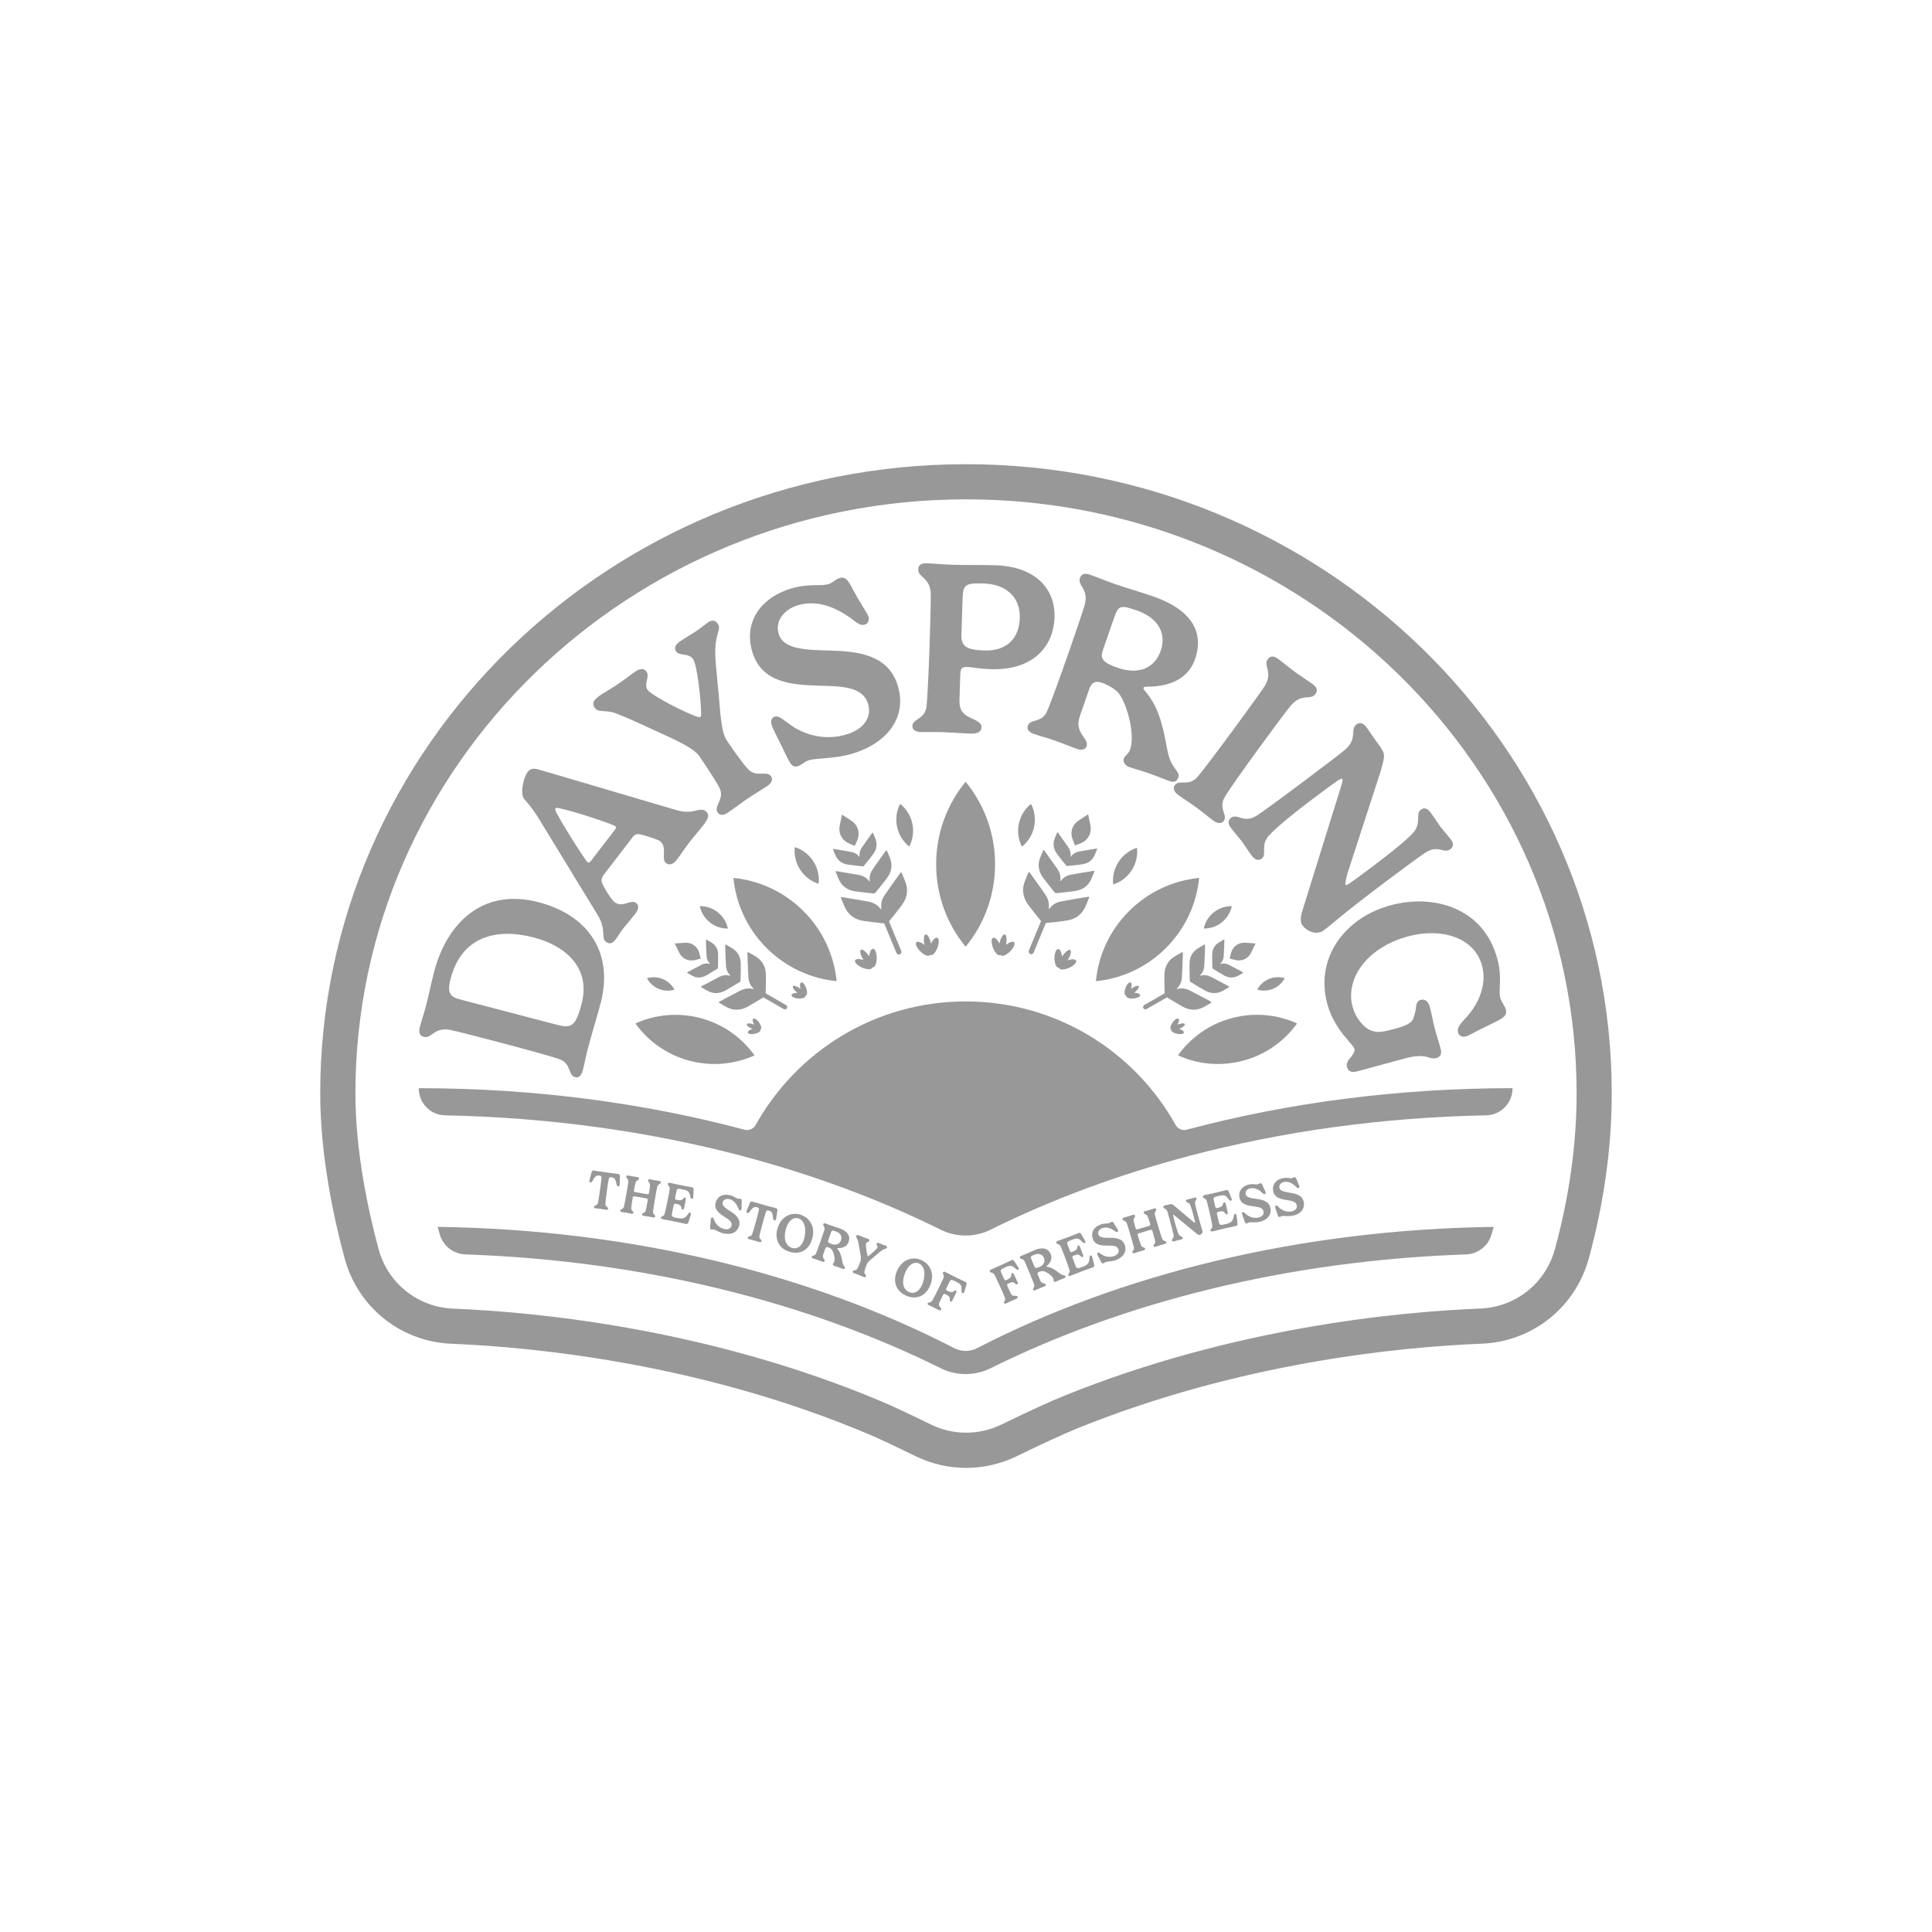 <svg xmlns="http://www.w3.org/2000/svg" id="Layer_1" data-name="Layer 1" viewBox="0 0 1000 1000"><defs><style>      .cls-1 {        fill: #989898;      }    </style></defs><path class="cls-1" d="m500.07,759.78c-8.98,0-17.96-2.04-26.31-6.13-10.84-5.3-19.17-9.21-24.09-11.29-86.62-36.57-172.5-45.04-215.98-46.83-26.22-1.08-48.44-18.83-55.3-44.17-5.77-21.32-12.64-53.45-12.64-85.46,0-179.56,149.94-325.63,334.24-325.63s334.24,146.08,334.24,325.63c0,27.87-4,56.63-11.88,85.48-6.92,25.34-29.18,43.06-55.39,44.11-41.95,1.67-124.98,9.61-209.76,44.01-6.54,2.65-17.24,7.57-30.94,14.22-8.34,4.04-17.27,6.06-26.2,6.06Zm-43.32-34.19c5.3,2.24,13.72,6.18,25.01,11.71,11.59,5.67,24.92,5.69,36.57.04,14.25-6.92,25.03-11.86,32.04-14.7,87.33-35.44,172.74-43.62,215.88-45.34,18.24-.73,33.74-13.07,38.56-30.72,7.46-27.29,11.24-54.44,11.24-80.69,0-169.52-141.78-307.43-316.04-307.43s-316.04,137.91-316.04,307.43c0,30.01,6.53,60.46,12.01,80.71,4.77,17.63,20.23,29.98,38.48,30.74,44.71,1.84,133.05,10.56,222.31,48.25Z"></path><g><g><path class="cls-1" d="m219.33,536.67c4.2,1.1,5.09-5.13,13.66-3.61,2.45.44,18.62,4.67,25.9,6.57,10.3,2.69,28.15,7.55,31.06,8.77,5.88,2.46,4,8.16,7.76,9.15,1.54.4,3.16-.49,3.98-3.64.77-2.96,1.59-7.36,2.55-11,2.13-8.14,4.8-16.61,6.7-23.89,6.54-25.05-5.56-45.08-32.15-52.03-30.17-7.88-47.92,12.39-54.04,35.84-1.74,6.66-2.58,11.39-4.35,18.17-.92,3.52-2.37,7.82-3.14,10.78-.84,3.21.42,4.46,2.08,4.89Zm13.94-30.17c5.69-21.78,23.55-26.34,43.05-21.25,15.92,4.16,29.67,15.33,24.71,34.33-2.91,11.17-5.07,12.84-12.29,10.96l-49.91-13.04c-5.55-1.45-7.69-2.86-5.56-11.01Z"></path><path class="cls-1" d="m278.18,422.54l31.15,51.03c4.79,7.79,1.49,11.76,4.33,13.94,1.62,1.24,3.3.93,4.78-.99,1.51-1.97,2.31-3.53,3.94-5.66,1.59-2.07,4.91-5.87,6.39-7.8,2.25-2.93,1.8-4.65.39-5.73-2.68-2.06-6.91,2.82-11.11-.41-1.51-1.16-5.58-7.5-6.59-10.37-.28-1.1-.07-2.31.97-3.67l15.19-19.77c.89-1.16,2.03-1.49,3.05-1.35,3.3.52,10.17,2.99,10.87,3.53,4.1,3.15.5,9.39,3.13,11.41,1.72,1.32,3.7.83,5.68-1.74,2.06-2.68,3.36-4.9,6.58-9.09,3.22-4.2,5.19-6.23,7.01-8.6,2.72-3.54,3.57-5.7,1.2-7.52-1.46-1.13-3.74-.47-5.2-.14-3.9,1.1-7.5.35-9.29-.15l-70.62-20.8c-2.93-.89-5.14-1.37-6.89.9-2.25,2.93-4.1,11.41-1.79,14.06,2.07,2.23,4.53,5.41,6.81,8.93Zm9.28-4.13c.23-.3,1.19-.29,1.85-.11,7.33,1.45,27.58,8.16,29.05,9.29.56.43.74.81,0,1.77l-12.63,16.43c-.62.81-1.12.83-1.67.4-1.16-.89-13.08-19.61-16.28-26.02-.26-.6-.63-1.37-.32-1.78Z"></path><path class="cls-1" d="m318.44,369.09c6.63,2.52,14.45,6.24,20.57,9.03,12.23,5.58,20.25,9.24,23.18,13.57,4.53,6.71,8.89,13.38,10.23,16.17,2.83,5.78-3.23,9.34-.95,12.72.89,1.32,2.74,1.77,5.43-.05,2.48-1.68,6.9-5.05,9.96-7.12,2.96-2,7.73-4.84,10.22-6.52,2.64-1.79,2.96-3.7,2.07-5.02-2.28-3.38-7.71.9-12.1-3.9-2.35-2.57-6.1-7.65-10.91-14.78-2.96-4.38-3.26-14.5-4.3-25.49-.93-9.92-1.9-17.72-1.57-22.48.39-7.96,3.21-9.48,1.14-12.54-1.11-1.64-2.84-1.93-4.8-.61-1.96,1.32-3.78,2.94-5.9,4.37-2.11,1.43-6.73,4.16-8.73,5.52-2.91,1.96-2.98,3.78-2.02,5.21,1.82,2.69,6.35.4,8.89,4.15,1.86,2.75,4.07,20.71,4.05,28.43.02.6-.08,1.13-.35,1.31-.32.21-.78.22-1.29.02-5.56-1.63-24.08-11.04-26.12-14.05-1.96-2.9,1.23-6.83-.45-9.31-1.18-1.74-3.11-1.98-5.69-.23-2.64,1.78-5.16,3.87-9.33,6.69-4.23,2.85-6.78,4.2-9.11,5.77-2.75,1.86-4.47,3.87-2.83,6.3,1.93,2.85,5.45,1.01,10.7,2.85Z"></path><path class="cls-1" d="m423.77,354.9c11.73.34,22.69.32,25.51,9.33,2.17,6.94-2.18,13.11-10.76,15.8-10.9,3.41-20.75.54-27.35-3.48-4.91-3.08-7.69-6.42-10.25-5.62-1.58.5-2.14,2.34-1.51,4.35.49,1.58,2.01,4.52,4.95,10.48,4.37,8.86,5.12,11.9,8.71,10.77,1.95-.61,3.23-2.28,5.55-3,4.44-1.39,13.33-.56,23.19-3.64,17.77-5.56,27.89-18.95,22.79-35.26-4.95-15.83-20.71-17.52-35.07-17.91-12.95-.36-24-.65-26.45-8.51-2.11-6.76,2.72-12.68,9.72-14.87,6.27-1.96,15.14-1.79,26,5.57,3.77,2.43,5.99,5.28,8.79,4.4,1.7-.53,2.5-2.25,1.88-4.26-.46-1.46-1.72-2.94-5.92-10.18-3.91-6.73-4.96-10.95-9.04-9.67-2.25.7-3.15,2.32-5.71,3.12-4.02,1.26-10.44-.48-19.63,2.4-16.56,5.18-24.27,18.35-19.68,33.02,4.91,15.71,20.55,16.77,34.3,17.14Z"></path><path class="cls-1" d="m476.67,378.9c2.55.08,7.28-.08,11.3.05,3.51.11,11.15.68,14.15.77,3.7.12,5.83-.83,5.91-3.32.07-2.29-2.44-3.33-5.08-4.57-4.41-1.87-6.5-4.23-6.33-9.46l.41-12.75c.1-3.25.4-4.52,3.59-4.41,2.74.09,5.97.96,12.22,1.16,21.81.71,32.49-11.71,32.97-26.76.5-15.5-10.7-26.39-30.4-27.02-8.42-.27-15-.04-21.88-.26-6.44-.21-9.11-.62-13.95-.77-3.32-.11-4.26,1.4-4.31,3.12-.14,4.4,6.07,3.9,6.49,12.59.11,2.43-.36,19.07-.61,26.66-.35,10.77-1.14,29.2-1.68,32.31-1.1,6.28-7.08,5.71-7.2,9.53-.05,1.72,1.18,3.04,4.43,3.14Zm21.59-69.64c.22-6.89,1.84-7.54,11.02-7.24,11.35.37,18.92,7,18.57,17.9-.35,10.65-6.94,17.14-18.29,16.77-8.42-.27-12.14-1.6-11.93-8.11l.63-19.32Z"></path><path class="cls-1" d="m552.93,338.33c-3.54,10.18-9.77,27.53-11.22,30.34-2.92,5.67-8.46,3.34-9.71,6.96-.57,1.63.22,3.25,3.3,4.32,2.41.84,6.97,2.09,10.77,3.41,3.31,1.15,8.33,3.23,11.16,4.22,2.77.96,4.59.38,5.2-1.37.75-2.17-1.26-3.95-2.6-6.31-1.54-2.56-2.31-5.19-.83-9.47l4.82-13.86c1.07-3.07,2.9-4.46,6.64-3.16.78.27,5.94,2.33,8.45,5.23,4.67,6.01,8.66,21.72,6.07,29.19-1.01,2.89-2.62,2.87-3.33,4.92-.54,1.57.66,3.54,3.13,4.4,1.57.54,5.53,1.58,10.23,3.22,2.77.96,7.97,3.11,10.38,3.95,1.75.61,3.68.47,4.48-1.82.73-2.11-.63-3.05-2.39-5.76-2.24-3.07-2.94-6.69-3.89-11.75-1.98-10.62-4.29-19.73-11.19-27.66-.5-.51-.59-1.02-.49-1.32.15-.42.59-.54,1.08-.57,16.36.15,23.03-6.99,25.58-14.34,5.07-14.58-2.84-25.84-21.4-32.29-8.01-2.79-13.52-4.23-20.03-6.49-6.09-2.12-8.51-3.3-13.09-4.89-3.13-1.09-4.48.06-5.04,1.69-1.44,4.16,4.63,5.53,2.45,13.95-.62,2.35-6.02,18.1-8.51,25.27Zm17.87-1.69l5.82-16.75c2.26-6.51,3.15-6.94,11.89-3.9,10.24,3.56,15.59,11.29,12.28,20.81-3.2,9.22-11.6,12.58-22.44,8.81-8.14-2.83-8.87-5.18-7.55-8.97Z"></path><path class="cls-1" d="m608.04,406.45c-.94,1.29-.74,3.17,1.89,5.09,2.47,1.81,6.27,4.19,9.3,6.4,2.83,2.07,6.25,4.96,8.72,6.77,2.52,1.85,4.48,1.54,5.43.25,2.3-3.14-2.71-6.25.29-11.96,1.62-3.08,10.27-15.24,18.48-26.47,7-9.58,14.43-19.63,16.03-21.39,5.81-6.65,10.13-2.39,12.72-5.95,1.05-1.44,1.15-3.19-1.38-5.03-2.37-1.73-6.16-4.11-9.1-6.26-2.93-2.14-6.4-5.07-8.88-6.88-2.68-1.96-4.3-1.25-5.32.14-2.56,3.5,2.9,6.62-1.65,14.04-1.32,2.12-11.18,15.62-15.62,21.69-6.29,8.6-17.36,23.42-19.56,25.68-4.45,4.57-9.06.72-11.36,3.87Z"></path><path class="cls-1" d="m650.4,422.21c-6.66,4.21-9.92-1.41-13.23,1.09-1.48,1.11-1.86,2.84-.17,5.08,1.96,2.6,4.2,5.06,5.77,7.15,1.31,1.73,3.16,4.73,5.19,7.43,1.69,2.24,3.45,2.68,5.13,1.41,2.6-1.96-.24-6.05,2.62-10.43,1.48-2.71,11.37-11.1,23.5-20.23,14.13-10.62,15.07-11.17,15.64-10.41.23.31-.05,1.32-.46,2.9l-20.65,66.38c-.65,2.64-.62,5.01.3,6.24,2.95,3.93,7.98,5.09,11.09,2.76,5.81-4.37,7.3-6.53,31.74-24.98,9.08-6.82,18.69-13.89,20.98-15.3,6.62-4.26,9.46.79,12.82-1.74,1.48-1.11,1.99-2.77.3-5.01-1.73-2.3-3.9-4.65-5.43-6.69-1.27-1.68-3.24-4.83-5.11-7.33-1.72-2.29-3.36-2.66-5.04-1.4-2.6,1.96-.12,6.32-2.89,10.48-1.49,2.8-11.03,10.61-22.5,19.23-12.85,9.66-13.21,9.61-13.55,9.15-.19-.26-.05-2.19.96-5.83l17.04-52.4c1.47-5.26,2.18-7.39,1.8-9.5-.28-1.54-1.48-3.35-3.44-5.95-1.73-2.29-4.31-6.26-5.57-7.94-1.61-2.14-3.45-2.68-5.13-1.41-3.52,2.65.77,7.08-5.75,12.94-1.51,1.38-9.53,7.49-21.36,16.38-12.65,9.51-22.09,16.37-24.59,17.93Z"></path><path class="cls-1" d="m720.28,468.44c-23.4,6.03-39.64,26.55-33.4,50.75,2.04,7.9,6.27,13.86,9.6,17.8,2.21,2.72,4.21,4.58,4.61,6.12.3,1.17-.83,2.65-1.9,4.11-1.75,1.9-2.39,3.51-2.04,4.87.73,2.84,2.72,3.12,5.62,2.37,3.77-.97,18.5-5.1,24.8-6.72,11.54-2.98,11.71.99,15.85-.07,1.92-.49,2.97-2.02,2.32-4.55-1.1-4.26-2.15-7.08-3.16-10.97-.73-2.84-1.57-7.37-2.4-10.58-.86-3.33-2.57-4.6-4.79-4.03-3.02.78-2.12,4.3-3.06,7.04-1.04,3.62-.7,5.45-11.57,8.25-5.56,1.43-7.66,1.71-10.68.71-3.72-1.15-8.4-6.26-10.05-12.68-3.76-14.57,7.8-30.78,29.41-36.36,16.79-4.33,33.88.68,37.74,15.62,2.16,8.4-.79,17.85-7.48,25.63-2.84,3.3-5.79,5.64-5.02,8.6.41,1.6,1.88,2.68,4.16,2.09,1.6-.42,3.36-1.79,10.51-5.21,7-3.52,11.1-4.71,10.08-8.66-.56-2.16-2.25-3.63-2.92-6.23-1.03-4.01,1.15-9.85-1.38-19.66-6.69-25.93-31.74-34.22-54.82-28.26Z"></path></g><g><path class="cls-1" d="m614.27,584.74c-2.28.61-4.64-.44-5.79-2.5-21.23-38.11-61.93-63.9-108.66-63.9s-87.42,25.79-108.66,63.9c-1.15,2.06-3.51,3.11-5.79,2.5-52.02-13.88-108.96-21.5-168.62-21.5v.14c0,7.57,6.05,13.77,13.62,13.92,54.06,1.05,105.72,8.39,153.32,20.91,37.09,9.77,71.73,22.68,103.11,38.24l.19.09c8.1,3.97,17.58,3.96,25.67-.03l.13-.07c31.4-15.56,66.05-28.47,103.14-38.24,47.6-12.53,99.26-19.86,153.32-20.91,7.57-.15,13.62-6.35,13.62-13.92v-.14c-59.66,0-116.58,7.62-168.62,21.5Z"></path><path class="cls-1" d="m493.83,697.76c-73.82-38.11-166.45-61.35-267.32-62.74.38,1.36.77,2.72,1.17,4.07,1.75,5.89,7.05,9.98,13.19,10.19,92.16,3.18,176.91,24.62,245.97,58.88l.18.09c8.07,3.95,17.52,3.95,25.59,0l.18-.09c69.08-34.27,153.83-55.71,245.99-58.88,6.14-.21,11.45-4.3,13.19-10.19.4-1.35.79-2.7,1.17-4.06-100.85,1.39-193.5,24.61-267.33,62.74-3.77,1.95-8.21,1.95-11.98,0Z"></path></g><g><path class="cls-1" d="m515.05,447.33c0-16.2-5.72-31.08-15.25-42.71-9.54,11.63-15.25,26.51-15.25,42.71s5.69,31.08,15.25,42.69c9.56-11.61,15.25-26.49,15.25-42.69Z"></path><path class="cls-1" d="m349.08,512.22c-1.27-2.39-3.36-4.37-6.05-5.48-2.7-1.12-5.57-1.19-8.16-.41,1.28,2.39,3.36,4.37,6.06,5.49,2.7,1.12,5.57,1.2,8.16.41Z"></path><path class="cls-1" d="m415.86,471.59c-10.14-10.14-23.02-15.87-36.26-17.18,1.31,13.24,7.04,26.13,17.18,36.26,10.14,10.14,23,15.88,36.25,17.16-1.28-13.24-7.03-26.11-17.16-36.25Z"></path><path class="cls-1" d="m356.77,549c11.69,3.13,23.53,1.9,33.75-2.75-6.53-9.14-16.16-16.13-27.86-19.26-11.69-3.13-23.53-1.88-33.77,2.75,6.55,9.13,16.18,16.13,27.87,19.27Z"></path><path class="cls-1" d="m620.66,454.41c-13.24,1.31-26.13,7.04-36.26,17.18-10.14,10.14-15.88,23-17.16,36.25,13.24-1.28,26.11-7.03,36.25-17.16,10.14-10.14,15.87-23.02,17.18-36.26Z"></path><path class="cls-1" d="m643.48,549c11.69-3.13,21.32-10.13,27.87-19.27-10.24-4.63-22.08-5.88-33.77-2.75-11.69,3.13-21.33,10.12-27.86,19.26,10.23,4.65,22.06,5.89,33.75,2.75Z"></path><path class="cls-1" d="m393.19,529.66c-.96-1.56-2.36-2.66-3.13-2.45-.75.2-.6,1.59.31,3.11-1.88-.72-3.58-.82-3.83-.21-.24.61,1.07,1.7,2.94,2.46-1.7.49-2.76,1.4-2.35,2.06.42.67,2.19.83,3.96.35,1.77-.48,2.87-1.42,2.46-2.1.76-.21.6-1.65-.36-3.21Z"></path><path class="cls-1" d="m585.74,450.5c2.34-3.6,3.21-7.73,2.77-11.68-3.79,1.21-7.21,3.69-9.55,7.28-2.34,3.6-3.22,7.72-2.77,11.68,3.8-1.2,7.21-3.68,9.54-7.28Z"></path><path class="cls-1" d="m553.98,491.72c-.79-.51-2.69,1.01-4.3,3.42-.21-2.53-1.19-4.27-2.24-3.88-1.07.39-1.79,2.85-1.62,5.48.18,2.63,1.19,4.45,2.25,4.06.08,1.14,2.15,1.32,4.63.41,2.48-.91,4.43-2.57,4.35-3.71-.07-1.11-2.05-1.3-4.45-.46,1.55-2.45,2.17-4.8,1.38-5.32Z"></path><path class="cls-1" d="m535.26,428c.89-4.2.23-8.36-1.6-11.9-3.11,2.49-5.41,6.03-6.3,10.22-.89,4.2-.24,8.36,1.6,11.89,3.11-2.48,5.41-6.02,6.3-10.21Z"></path><path class="cls-1" d="m517.83,494.23c.48,1.03,2.48.46,4.46-1.28,1.99-1.74,3.21-3.99,2.73-5.02-.47-1.01-2.39-.47-4.33,1.18.57-2.84.31-5.27-.62-5.47-.92-.2-2.15,1.91-2.79,4.73-1.1-2.29-2.64-3.56-3.48-2.82-.86.75-.65,3.3.45,5.7,1.11,2.4,2.7,3.73,3.56,2.98Z"></path><path class="cls-1" d="m423.71,457.43c.45-3.96-.43-8.08-2.77-11.68-2.34-3.6-5.75-6.08-9.55-7.28-.44,3.96.44,8.09,2.77,11.68,2.34,3.6,5.75,6.08,9.54,7.28Z"></path><path class="cls-1" d="m442.52,497.37c-.08,1.14,1.87,2.8,4.35,3.71,2.48.91,4.55.73,4.63-.41,1.07.39,2.08-1.42,2.25-4.06.18-2.64-.55-5.09-1.62-5.48-1.04-.38-2.03,1.35-2.24,3.88-1.61-2.41-3.51-3.93-4.3-3.42-.79.51-.17,2.87,1.38,5.32-2.4-.84-4.38-.65-4.46.46Z"></path><path class="cls-1" d="m470.62,438.17c1.84-3.53,2.49-7.7,1.6-11.89-.89-4.2-3.19-7.73-6.3-10.22-1.83,3.54-2.49,7.7-1.6,11.9.89,4.2,3.18,7.74,6.3,10.22Z"></path><path class="cls-1" d="m474.17,487.93c-.48,1.03.75,3.28,2.73,5.02,1.99,1.74,3.99,2.31,4.46,1.28.86.75,2.45-.58,3.56-2.98,1.11-2.4,1.31-4.95.45-5.7-.84-.73-2.37.53-3.48,2.82-.64-2.82-1.86-4.93-2.79-4.73-.92.2-1.19,2.63-.62,5.47-1.94-1.65-3.86-2.19-4.33-1.18Z"></path><path class="cls-1" d="m560.06,436.15c3.33-1.58,5.09-5.2,4.36-8.82-.37-1.81-.74-3.62-1.12-5.44-.03-.12-.06-.24-.09-.38-.07.03-.12.03-.16.06-1.67,1.1-3.36,2.17-5,3.3-2.83,1.95-4.11,5.45-3.14,8.74.41,1.37,1.03,2.68,1.54,3.99,1.24-.49,2.45-.9,3.6-1.44Z"></path><path class="cls-1" d="m562.09,468.62c.52-1.32,1.08-2.62,1.63-3.96.11-.27-.11-.55-.4-.51-2.27.34-10,1.61-14.09,2.42-2.59.51-4.63,1.77-6.07,3.75-.12.16-.37.06-.34-.14.39-2.55-.27-5-1.87-7.32-2.26-3.27-6.68-9.46-8.01-11.3-.17-.23-.53-.19-.64.08-.6,1.44-1.18,2.83-1.75,4.22-1.84,4.51-1.1,8.73,1.72,12.55,1.74,2.35,4.95,6.33,6.56,8.31l-6.31,15.31c-.28.69.04,1.48.73,1.76.69.29,1.48-.04,1.76-.73l6.31-15.3c2.65-.26,8.12-.82,11.2-1.35,4.54-.78,7.82-3.41,9.57-7.78Z"></path><path class="cls-1" d="m566.44,451.16c.09-.22-.09-.47-.33-.43-1.92.29-8.44,1.36-11.89,2.04-2.19.43-3.91,1.49-5.12,3.17-.1.14-.32.05-.29-.12.33-2.15-.22-4.21-1.58-6.17-1.91-2.76-5.63-7.98-6.76-9.54-.14-.2-.45-.16-.54.07-.5,1.22-.99,2.39-1.47,3.56-1.55,3.81-.93,7.36,1.45,10.59,1.68,2.27,4.98,6.34,6.02,7.61.2.25.51.38.83.35,1.7-.16,7.28-.71,10.23-1.22,3.83-.66,6.6-2.87,8.07-6.57.44-1.11.91-2.21,1.38-3.34Z"></path><path class="cls-1" d="m567.85,439.55c.07-.17-.07-.36-.26-.33-1.5.23-6.59,1.06-9.28,1.59-1.71.34-3.05,1.17-4,2.47-.08.11-.25.04-.23-.09.26-1.68-.18-3.29-1.23-4.82-1.49-2.16-4.4-6.23-5.28-7.45-.11-.15-.35-.13-.42.05-.39.95-.78,1.86-1.15,2.78-1.21,2.97-.73,5.75,1.14,8.27,1.31,1.77,3.89,4.95,4.71,5.95.16.19.4.29.65.27,1.33-.13,5.68-.55,7.99-.95,2.99-.51,5.15-2.24,6.3-5.13.35-.87.71-1.73,1.08-2.61Z"></path><path class="cls-1" d="m442.45,437.82c.53-1.22,1.1-2.37,1.53-3.57,1.23-3.47-.07-7.28-3.15-9.32-1.54-1.02-3.09-2.04-4.64-3.05-.11-.07-.22-.13-.34-.2-.03.07-.06.11-.07.15-.4,1.96-.84,3.91-1.2,5.87-.62,3.38.95,6.76,3.96,8.4,1.26.68,2.63,1.17,3.91,1.73Z"></path><path class="cls-1" d="m468.37,455.77c-.56-1.3-1.09-2.61-1.64-3.95-.11-.27-.47-.31-.64-.08-1.37,1.85-5.93,8.21-8.25,11.67-1.47,2.19-2.02,4.53-1.64,6.95.03.2-.22.3-.34.14-1.53-2.08-3.72-3.34-6.5-3.85-3.91-.72-11.41-1.97-13.66-2.33-.29-.04-.51.24-.4.51.6,1.44,1.17,2.83,1.75,4.22,1.89,4.49,5.39,6.95,10.09,7.65,2.89.43,7.98.98,10.51,1.24l6.36,15.29c.29.69,1.07,1.02,1.76.73.69-.29,1.02-1.08.73-1.77l-6.36-15.28c1.69-2.06,5.16-6.32,6.96-8.87,2.66-3.76,3.12-7.94,1.26-12.27Z"></path><path class="cls-1" d="m442.58,461.34c2.79.42,8.01.96,9.64,1.12.32.03.63-.1.83-.34,1.09-1.32,4.64-5.65,6.37-8.09,2.24-3.17,2.63-6.7,1.06-10.35-.47-1.1-.92-2.21-1.38-3.33-.09-.22-.39-.26-.54-.07-1.15,1.56-5,6.93-6.96,9.85-1.24,1.85-1.71,3.82-1.39,5.86.03.17-.19.26-.29.12-1.29-1.76-3.14-2.82-5.48-3.25-3.3-.6-9.63-1.66-11.52-1.96-.24-.04-.43.2-.34.43.5,1.22.98,2.39,1.48,3.56,1.6,3.79,4.55,5.86,8.51,6.46Z"></path><path class="cls-1" d="m431.18,439.72c.39.95.77,1.87,1.15,2.78,1.25,2.96,3.55,4.58,6.65,5.04,2.18.33,6.25.75,7.53.88.25.03.49-.08.65-.27.85-1.03,3.63-4.41,4.98-6.32,1.75-2.48,2.06-5.23.83-8.08-.37-.86-.72-1.72-1.08-2.6-.07-.18-.31-.21-.42-.05-.9,1.22-3.91,5.41-5.44,7.69-.97,1.45-1.33,2.98-1.08,4.58.02.13-.15.2-.23.09-1.01-1.37-2.45-2.2-4.28-2.54-2.58-.47-7.52-1.3-9-1.53-.19-.03-.33.16-.26.33Z"></path><path class="cls-1" d="m354.56,487.95c-1.64.11-3.28.24-4.92.36-.11,0-.22.02-.35.04.01.07.01.11.03.15.77,1.6,1.52,3.21,2.33,4.79,1.39,2.72,4.33,4.25,7.33,3.78,1.26-.2,2.48-.6,3.69-.9-.29-1.15-.51-2.26-.85-3.34-1.01-3.12-3.99-5.09-7.26-4.87Z"></path><path class="cls-1" d="m365.99,512.73c3.17,1.81,6.38,1.67,9.49-.05,2.19-1.21,6.16-3.66,7.41-4.42.24-.15.39-.41.4-.69.05-1.52.22-6.49.11-9.15-.13-3.45-1.77-6.15-4.85-7.87-.93-.52-1.84-1.06-2.78-1.6-.19-.11-.42.03-.42.24.03,1.72.22,7.59.42,10.71.13,1.98.86,3.62,2.19,4.88.11.1,0,.28-.14.24-1.86-.54-3.74-.29-5.62.67-2.65,1.36-7.69,4.03-9.19,4.85-.19.1-.19.38,0,.48,1.01.59,1.99,1.15,2.97,1.71Z"></path><path class="cls-1" d="m362.94,499.43c-2.07,1.06-6,3.15-7.17,3.79-.15.08-.15.29,0,.38.79.46,1.55.9,2.32,1.34,2.48,1.41,4.98,1.31,7.41-.04,1.71-.95,4.81-2.85,5.78-3.45.19-.12.3-.32.31-.54.04-1.19.17-5.07.09-7.15-.11-2.69-1.38-4.8-3.79-6.15-.72-.4-1.44-.83-2.17-1.25-.15-.08-.33.02-.33.19.03,1.35.17,5.93.33,8.36.1,1.54.67,2.82,1.71,3.81.08.08,0,.22-.11.19-1.45-.42-2.92-.23-4.39.53Z"></path><path class="cls-1" d="m405.69,522.31c.57.33,1.31.13,1.64-.44.33-.57.13-1.31-.44-1.64l-10.59-6.09c.08-2.37.22-7.25.11-10.02-.16-4.09-2.09-7.28-5.75-9.33-1.1-.61-2.18-1.25-3.3-1.9-.22-.13-.5.03-.49.29.04,2.04.26,9,.5,12.69.15,2.34,1.02,4.29,2.6,5.79.13.12,0,.34-.16.29-2.2-.64-4.43-.35-6.66.8-3.14,1.61-9.11,4.78-10.89,5.75-.23.12-.23.44,0,.57,1.2.69,2.35,1.37,3.51,2.03,3.76,2.14,7.56,1.98,11.25-.06,2.27-1.26,6.15-3.63,8.08-4.81l10.59,6.09Z"></path><path class="cls-1" d="m647.48,493.28c.81-1.58,1.56-3.19,2.33-4.79.02-.04.02-.08.03-.15-.13-.01-.24-.03-.35-.04-1.64-.12-3.28-.24-4.92-.36-3.28-.22-6.25,1.75-7.26,4.87-.35,1.07-.57,2.19-.85,3.34,1.21.3,2.43.7,3.69.9,3.01.48,5.94-1.06,7.33-3.78Z"></path><path class="cls-1" d="m615.72,498.41c-.1,2.66.06,7.63.11,9.15.01.28.16.54.4.69,1.24.77,5.21,3.21,7.41,4.42,3.12,1.72,6.32,1.86,9.49.05.98-.56,1.95-1.12,2.96-1.71.19-.11.18-.38,0-.48-1.5-.81-6.53-3.49-9.19-4.85-1.88-.96-3.76-1.22-5.62-.67-.14.04-.25-.14-.14-.24,1.33-1.26,2.07-2.9,2.19-4.88.2-3.12.39-8.98.42-10.71,0-.22-.23-.35-.42-.24-.94.55-1.85,1.08-2.78,1.6-3.08,1.72-4.71,4.42-4.85,7.87Z"></path><path class="cls-1" d="m633.41,494.91c.15-2.43.3-7.02.33-8.36,0-.17-.18-.27-.33-.19-.73.43-1.45.85-2.17,1.25-2.41,1.35-3.68,3.45-3.79,6.15-.08,2.08.05,5.96.09,7.15,0,.22.12.42.31.54.97.6,4.07,2.51,5.78,3.45,2.43,1.35,4.94,1.45,7.41.04.76-.44,1.53-.88,2.32-1.34.15-.08.14-.3,0-.38-1.17-.64-5.1-2.73-7.17-3.79-1.47-.75-2.94-.95-4.39-.53-.11.03-.19-.11-.11-.19,1.04-.99,1.62-2.27,1.71-3.81Z"></path><path class="cls-1" d="m593.44,522.31l10.59-6.09c1.93,1.19,5.81,3.55,8.08,4.81,3.69,2.05,7.49,2.2,11.25.06,1.16-.66,2.31-1.33,3.51-2.03.22-.13.22-.45,0-.57-1.78-.96-7.74-4.14-10.89-5.75-2.23-1.14-4.46-1.44-6.66-.8-.17.05-.29-.16-.16-.29,1.58-1.5,2.45-3.44,2.6-5.79.23-3.7.46-10.65.5-12.69,0-.26-.27-.42-.49-.29-1.11.65-2.2,1.28-3.3,1.9-3.65,2.04-5.59,5.24-5.75,9.33-.11,2.77.03,7.65.11,10.02l-10.59,6.09c-.57.33-.77,1.07-.44,1.64.33.57,1.06.77,1.64.44Z"></path><path class="cls-1" d="m371.56,472.22c-2.76-2.2-6.07-3.24-9.34-3.19.69,3.2,2.44,6.19,5.2,8.39,2.76,2.2,6.06,3.25,9.34,3.19-.68-3.2-2.44-6.19-5.2-8.38Z"></path><path class="cls-1" d="m409.7,515.32c.23.82,2.03,1.51,4.01,1.53,1.98.02,3.4-.63,3.17-1.45.86,0,1.11-1.53.57-3.44-.54-1.91-1.67-3.46-2.53-3.47-.84,0-1.09,1.47-.59,3.32-1.75-1.3-3.48-1.91-3.91-1.35-.43.56.61,2.08,2.33,3.42-1.91,0-3.28.64-3.05,1.45Z"></path><path class="cls-1" d="m664.96,506.32c-2.59-.78-5.46-.71-8.16.41-2.7,1.12-4.78,3.09-6.05,5.48,2.59.79,5.46.71,8.16-.41,2.7-1.12,4.78-3.1,6.06-5.49Z"></path><path class="cls-1" d="m608.74,534.97c1.77.48,3.55.33,3.96-.35.41-.66-.65-1.57-2.35-2.06,1.87-.76,3.18-1.85,2.94-2.46-.24-.61-1.94-.51-3.83.21.91-1.52,1.06-2.91.31-3.11-.76-.21-2.17.89-3.13,2.45-.96,1.56-1.12,3-.36,3.21-.42.67.68,1.61,2.46,2.1Z"></path><path class="cls-1" d="m623.07,480.6c3.27.05,6.58-.99,9.34-3.19,2.76-2.2,4.52-5.19,5.2-8.39-3.27-.05-6.58,1-9.34,3.19-2.76,2.2-4.52,5.18-5.2,8.38Z"></path><path class="cls-1" d="m584.9,508.48c-.86,0-1.99,1.56-2.53,3.47-.54,1.91-.28,3.45.57,3.44-.23.82,1.19,1.47,3.17,1.45,1.98-.02,3.78-.7,4.01-1.53.23-.81-1.13-1.44-3.05-1.45,1.71-1.34,2.76-2.86,2.33-3.42-.43-.56-2.17.05-3.91,1.35.49-1.85.24-3.33-.59-3.32Z"></path></g><g><path class="cls-1" d="m520.04,656.1c3.05-1.4,3.66-1.15,5.51.47.44.35.94.84,1.4.63.32-.14.51-.48.3-.92-.07-.15-.35-.6-.64-.99-.58-.83-1.22-1.88-1.56-2.36-.61-.89-.94-.93-1.66-.6-.68.31-1.9.95-4.77,2.26-3.47,1.59-4.75,2.1-5.72,2.54-.66.3-.7.69-.54,1.04.4.88,1.58.17,2.51,1.85.26.47,1.8,3.79,2.49,5.31.99,2.16,2.64,5.86,2.83,6.53.4,1.35-.84,1.82-.49,2.58.16.34.53.48,1.18.19.51-.23,1.43-.73,2.23-1.1.7-.32,2.14-.9,2.75-1.18.73-.33,1.06-.73.83-1.23-.21-.46-.76-.42-1.45-.4-1.03.07-1.61-.25-2.15-1.44l-1.59-3.47c-.35-.76-.32-1.14.32-1.43,2.35-1.07,2.71-.79,3.61-.03.29.27.67.59,1.11.39.42-.19.38-.59.08-1.24l-1.59-3.47c-.45-.98-.79-1.25-1.21-1.05-.24.11-.32.35-.36.63-.07,1.13.08,1.74-2.56,2.94-.59.27-.83.13-1.23-.72l-1.43-3.14c-.58-1.26-.33-1.61,1.8-2.58Z"></path><path class="cls-1" d="m543.87,649.19c-1.31-3.14-4.26-3.82-8.25-2.16-1.72.72-2.84,1.29-4.24,1.88-1.31.55-1.88.71-2.86,1.12-.68.28-.73.67-.58,1.02.37.89,1.57.23,2.45,1.93.24.48,1.67,3.85,2.31,5.4.91,2.19,2.44,5.95,2.61,6.63.35,1.36-.9,1.79-.57,2.57.15.35.52.5,1.18.22.52-.22,1.45-.68,2.27-1.02.71-.3,1.84-.69,2.45-.95.6-.25.81-.61.65-.99-.19-.47-.79-.46-1.35-.65-.63-.19-1.14-.51-1.53-1.43l-1.24-2.98c-.28-.66-.18-1.16.62-1.49.17-.07,1.32-.49,2.15-.38,1.65.3,4.61,2.29,5.28,3.9.26.62,0,.86.17,1.3.14.34.63.48,1.16.26.34-.14,1.14-.55,2.15-.97.6-.25,1.76-.66,2.28-.88.38-.16.68-.46.47-.96-.19-.45-.55-.41-1.24-.6-.82-.17-1.46-.67-2.36-1.36-1.88-1.45-3.6-2.61-5.9-2.9-.16,0-.25-.08-.27-.14-.04-.09.02-.17.09-.25,2.71-2.38,2.75-4.53,2.09-6.11Zm-5.93,6.64c-1.75.73-2.21.45-2.56-.36l-1.5-3.6c-.58-1.4-.5-1.6,1.38-2.39,2.2-.92,4.22-.44,5.07,1.61.83,1.98-.05,3.77-2.39,4.74Z"></path><path class="cls-1" d="m554.56,641.8c3.13-1.18,3.72-.89,5.46.85.41.38.88.9,1.35.72.33-.12.54-.44.36-.9-.06-.16-.31-.62-.57-1.03-.52-.87-1.08-1.96-1.39-2.46-.55-.93-.87-.99-1.62-.71-.7.26-1.96.81-4.91,1.92-3.57,1.35-4.88,1.76-5.87,2.14-.68.26-.75.64-.61,1,.34.9,1.56.28,2.37,2.01.23.48,1.53,3.9,2.12,5.46.83,2.22,2.22,6.02,2.37,6.7.31,1.37-.96,1.75-.66,2.54.13.35.5.52,1.16.27,1.33-.5,3.37-1.35,6.42-2.49,2.54-.96,4.3-1.54,4.99-1.81.8-.3,1.03-.64.81-1.34-.28-.98-.78-3.47-1-4.06-.28-.75-.58-.93-.93-.8-.34.13-.47.63-.51,1.23-.08,2.61-.62,3.56-3.87,4.79-2.23.84-2.76.86-3.33-.66l-1.45-3.86c-.3-.79-.24-1.15.42-1.4,2.41-.91,2.76-.6,3.6.22.27.29.63.63,1.07.46.43-.16.42-.56.16-1.23l-1.34-3.57c-.38-1.01-.7-1.3-1.13-1.13-.21.08-.34.32-.4.6-.11,1.1-.07,1.75-2.75,2.76-.6.23-.84.08-1.17-.8l-1.12-2.96c-.49-1.3-.22-1.62,1.97-2.45Z"></path><path class="cls-1" d="m570.6,635.65c1.37-.47,3.32-.48,5.74,1.08.84.52,1.35,1.13,1.96.92.37-.12.54-.51.39-.95-.11-.32-.39-.64-1.36-2.2-.9-1.46-1.15-2.38-2.04-2.08-.49.17-.68.53-1.24.72-.88.3-2.3-.05-4.3.64-3.61,1.23-5.23,4.16-4.15,7.36,1.17,3.43,4.61,3.57,7.63,3.58,2.58.01,4.99-.05,5.66,1.91.51,1.51-.41,2.89-2.28,3.53-2.38.81-4.56.23-6.03-.62-1.09-.65-1.72-1.37-2.28-1.18-.35.12-.46.53-.31.96.12.34.47.98,1.14,2.28,1.01,1.92,1.19,2.59,1.97,2.32.43-.14.7-.52,1.2-.69.97-.33,2.92-.2,5.07-.93,3.88-1.32,6.03-4.32,4.82-7.87-1.17-3.45-4.65-3.73-7.81-3.74-2.84,0-5.28-.01-5.86-1.72-.5-1.47.53-2.8,2.05-3.32Z"></path><path class="cls-1" d="m586.4,628.79c-.62.19-1.54.54-2.3.77-.76.23-1.74.45-2.38.65-.7.21-.79.59-.68.95.28.91,1.55.37,2.24,2.15.2.51,1.26,4.03,1.74,5.62.68,2.24,1.81,6.15,1.92,6.83.21,1.39-1.07,1.69-.83,2.51.1.34.46.55,1.14.34.65-.19,1.56-.55,2.36-.78.74-.22,1.7-.44,2.34-.64.66-.2.86-.58.76-.92-.25-.82-1.47-.35-2.06-1.64-.23-.46-1.14-3.16-1.7-5.02-.24-.81-.03-1.08.51-1.24l5.99-1.8c.59-.18.86.05,1.08.76.55,1.81,1.31,4.69,1.38,5.12.21,1.39-1.07,1.69-.83,2.5.1.34.46.55,1.14.34.63-.19,1.56-.54,2.36-.78.74-.22,1.7-.44,2.34-.63.66-.2.86-.58.76-.92-.25-.82-1.47-.35-2.06-1.63-.33-.69-1.31-3.82-2.2-6.75-.75-2.5-1.53-5.13-1.63-5.65-.42-1.89.92-2.1.64-3.02-.11-.37-.41-.62-1.07-.42-.62.18-1.54.54-2.3.77-.76.23-1.74.45-2.38.65-.7.21-.79.59-.68.95.23.76,1.35.55,1.91,1.53.15.22.92,2.39,1.33,3.74.28.93.08,1.21-.49,1.38l-5.92,1.78c-.6.18-.89,0-1.16-.88-.38-1.25-.96-3.54-.94-3.86-.04-1.26.98-1.52.73-2.33-.11-.38-.41-.62-1.07-.43Z"></path><path class="cls-1" d="m618.54,632.9c-.07.02-.45-.17-1.11-.68l-9.25-7.8c-.95-.73-1.32-1.06-1.78-1.15-.34-.07-.8.02-1.5.21-.61.16-1.63.36-2.08.48-.57.15-.83.48-.71.93.25.93,1.5.43,2.16,2.24.15.42.73,2.56,1.57,5.7.89,3.36,1.5,5.85,1.61,6.48.31,1.7-1.11,1.9-.87,2.78.1.39.42.61,1.02.46.69-.18,1.38-.44,1.93-.58.46-.12,1.22-.25,1.94-.44.6-.16.83-.48.71-.93-.18-.69-1.25-.45-1.9-1.39-.43-.53-1.32-3.23-2.17-6.46-.99-3.75-1.02-3.99-.82-4.04.08-.02.26.12.55.33l11.79,9.69c.48.35.97.54,1.3.45,1.04-.27,1.7-1.2,1.48-2.03-.41-1.54-.72-2.03-2.46-8.53-.64-2.41-1.28-4.95-1.38-5.53-.32-1.7.94-1.86.71-2.75-.1-.39-.4-.63-.99-.48-.61.16-1.27.41-1.81.55-.45.12-1.25.26-1.92.43-.61.16-.82.46-.7.91.18.69,1.28.55,1.89,1.46.45.54,1.25,3.12,2.05,6.17.9,3.41.86,3.48.74,3.52Z"></path><path class="cls-1" d="m630.54,619.05c3.27-.75,3.81-.39,5.3,1.57.36.44.75,1.01,1.24.89.34-.08.59-.37.48-.84-.04-.16-.22-.66-.43-1.1-.4-.93-.81-2.09-1.05-2.62-.42-1-.73-1.1-1.51-.92-.72.17-2.05.54-5.12,1.25-3.72.86-5.07,1.1-6.11,1.34-.71.16-.83.54-.74.91.22.94,1.51.49,2.09,2.31.16.51,1,4.07,1.37,5.7.53,2.31,1.4,6.27,1.46,6.96.12,1.4-1.18,1.61-.99,2.43.09.37.42.58,1.12.42,1.38-.32,3.52-.88,6.69-1.62,2.65-.61,4.47-.96,5.19-1.13.83-.19,1.11-.5.98-1.22-.14-1-.31-3.54-.46-4.15-.18-.78-.45-1.01-.81-.92-.36.08-.55.56-.67,1.15-.43,2.57-1.09,3.45-4.48,4.23-2.32.54-2.85.49-3.22-1.1l-.93-4.02c-.19-.82-.08-1.18.6-1.33,2.51-.58,2.81-.23,3.54.69.23.32.54.71,1,.6.45-.1.49-.5.33-1.2l-.86-3.71c-.24-1.05-.52-1.38-.97-1.27-.22.05-.38.27-.48.54-.25,1.08-.31,1.73-3.09,2.37-.63.15-.84-.03-1.05-.95l-.71-3.09c-.31-1.35,0-1.64,2.28-2.16Z"></path><path class="cls-1" d="m647.2,615.07c1.42-.29,3.35-.04,5.56,1.81.77.62,1.19,1.29,1.82,1.16.38-.08.6-.44.51-.89-.07-.33-.31-.68-1.06-2.36-.7-1.56-.83-2.51-1.75-2.32-.51.1-.74.44-1.32.55-.91.18-2.27-.34-4.35.07-3.74.75-5.72,3.45-5.06,6.76.71,3.55,4.11,4.14,7.1,4.53,2.56.34,4.95.59,5.36,2.63.32,1.56-.78,2.82-2.72,3.2-2.46.5-4.55-.36-5.9-1.39-1-.78-1.53-1.58-2.11-1.46-.36.07-.52.46-.43.92.07.36.34,1.03.84,2.4.75,2.04.85,2.72,1.66,2.55.44-.09.76-.42,1.28-.53,1-.2,2.92.18,5.15-.26,4.01-.81,6.53-3.5,5.79-7.18-.72-3.57-4.13-4.3-7.25-4.72-2.82-.38-5.23-.69-5.59-2.46-.31-1.53.88-2.71,2.46-3.03Z"></path><path class="cls-1" d="m664.76,611.77c1.42-.24,3.35.05,5.5,1.97.75.64,1.15,1.32,1.79,1.21.39-.06.61-.42.53-.87-.06-.33-.29-.69-.99-2.39-.66-1.58-.76-2.53-1.69-2.37-.51.09-.75.41-1.33.51-.91.16-2.26-.41-4.35-.05-3.76.65-5.82,3.29-5.25,6.62.61,3.56,3.99,4.25,6.97,4.73,2.55.42,4.94.73,5.29,2.78.27,1.57-.86,2.79-2.81,3.13-2.47.43-4.54-.49-5.86-1.55-.98-.81-1.49-1.62-2.07-1.52-.36.06-.54.45-.46.9.06.36.31,1.04.77,2.43.7,2.06.77,2.74,1.58,2.6.44-.08.77-.4,1.3-.49,1.01-.17,2.92.27,5.16-.12,4.04-.7,6.63-3.32,5.99-7.02-.62-3.59-4-4.42-7.12-4.92-2.81-.46-5.21-.84-5.51-2.62-.26-1.53.96-2.68,2.55-2.96Z"></path><path class="cls-1" d="m314.4,614.45c.57-4.07.73-4.4.93-4.74.2-.34.53-.45,1.05-.38,1.82.25,2.21,1.03,2.81,3.81.15.47.36.84.79.9.31.04.66-.08.75-.69.12-.89.02-1.7.14-4.25.06-1.08-.26-1.37-1.05-1.48-1.47-.2-3.04-.35-6.17-.79-3.11-.44-4.66-.72-6.13-.93-.79-.11-1.19.07-1.42,1.13-.59,2.48-.9,3.23-1.03,4.12-.09.61.22.82.53.87.43.06.74-.24,1.01-.65,1.34-2.51,1.93-3.15,3.75-2.89.52.07.8.27.9.65.1.38.15.74-.42,4.82l-.25,1.78c-.33,2.32-.91,6.32-1.1,6.97-.39,1.36-1.93,1.05-2.06,1.94-.05.35.19.69.89.79.66.09,1.9.2,2.71.31.78.11,1.98.35,2.65.44.7.1,1.03-.17,1.08-.52.12-.89-1.41-.99-1.42-2.42,0-.77.39-3.98.81-7.01l.25-1.78Z"></path><path class="cls-1" d="m322.9,624.69c-.43,1.34-1.71,1.03-1.86,1.87-.06.34.16.7.87.82.67.11,1.64.21,2.46.35.76.13,1.72.37,2.38.48.68.11,1.03-.14,1.09-.48.15-.84-1.16-.97-1.11-2.38,0-.51.39-3.33.72-5.25.14-.83.45-.97,1-.88l6.16,1.06c.61.1.75.43.63,1.16-.32,1.87-.92,4.78-1.05,5.2-.43,1.34-1.71,1.03-1.86,1.87-.06.35.16.7.87.82.65.11,1.64.21,2.46.35.76.13,1.71.37,2.38.48.68.12,1.03-.13,1.09-.48.14-.84-1.16-.97-1.11-2.38.02-.76.53-4.01,1.05-7.02.44-2.57.92-5.28,1.06-5.78.47-1.88,1.76-1.46,1.92-2.42.06-.39-.09-.74-.76-.86-.64-.11-1.61-.21-2.4-.34s-1.76-.37-2.42-.49c-.72-.12-.97.17-1.03.55-.14.79.96,1.09,1.03,2.22.04.26-.24,2.55-.48,3.94-.16.95-.46,1.12-1.06,1.01l-6.1-1.05c-.62-.11-.8-.39-.64-1.31.22-1.29.72-3.59.88-3.87.53-1.15,1.55-.93,1.7-1.76.07-.39-.09-.74-.76-.86-.64-.11-1.62-.2-2.4-.34-.79-.13-1.76-.37-2.42-.49-.72-.12-.97.17-1.03.55-.16.94,1.22,1.02,1.05,2.92-.05.55-.68,4.17-.95,5.8-.4,2.31-1.13,6.31-1.34,6.97Z"></path><path class="cls-1" d="m345.52,621.47c-.47,2.32-1.31,6.29-1.54,6.94-.47,1.32-1.74.98-1.91,1.8-.07.37.14.7.85.84,1.39.28,3.57.65,6.76,1.29,2.67.54,4.47.97,5.19,1.12.84.17,1.22,0,1.4-.71.28-.97,1.18-3.35,1.3-3.97.16-.78,0-1.1-.36-1.17-.36-.07-.73.28-1.08.77-1.45,2.17-2.41,2.69-5.82,2-2.33-.47-2.8-.73-2.48-2.33l.81-4.04c.17-.82.41-1.1,1.1-.97,2.53.51,2.65.95,2.94,2.09.08.39.2.87.66.96.45.09.65-.25.79-.95l.75-3.74c.21-1.06.09-1.47-.36-1.56-.22-.04-.46.09-.66.3-.68.88-.99,1.44-3.79.88-.63-.13-.75-.38-.57-1.3l.62-3.11c.27-1.36.67-1.49,2.97-1.03,3.28.66,3.63,1.22,4.18,3.61.15.55.27,1.23.76,1.33.34.07.69-.09.79-.57.03-.16.07-.69.06-1.17.02-1.01.12-2.23.12-2.82.03-1.08-.21-1.3-.99-1.46-.73-.15-2.09-.35-5.18-.97-3.74-.75-5.07-1.09-6.11-1.3-.71-.14-.97.15-1.05.52-.19.95,1.17,1.07.95,2.96-.06.53-.77,4.12-1.1,5.75Z"></path><path class="cls-1" d="m374.81,636.13c-2.44-.6-3.97-2.26-4.75-3.77-.57-1.14-.72-2.08-1.29-2.22-.35-.08-.67.2-.78.65-.09.35-.13,1.08-.26,2.54-.18,2.16-.39,2.82.41,3.02.44.11.87-.06,1.39.06,1,.25,2.57,1.41,4.78,1.96,3.98.98,7.41-.39,8.3-4.04.87-3.54-1.9-5.65-4.56-7.36-2.39-1.54-4.44-2.85-4.01-4.61.37-1.51,1.96-2.08,3.52-1.69,1.4.35,3.05,1.39,4.26,4.01.43.89.53,1.68,1.15,1.83.38.09.73-.14.84-.59.08-.33.01-.75.04-2.59.03-1.71.31-2.63-.6-2.85-.5-.12-.86.08-1.43-.06-.9-.22-1.91-1.28-3.97-1.78-3.71-.91-6.66.69-7.46,3.97-.86,3.52,1.96,5.5,4.5,7.13,2.17,1.4,4.23,2.65,3.74,4.66-.38,1.55-1.9,2.22-3.82,1.75Z"></path><path class="cls-1" d="m401.49,625.3c-1.43-.4-2.96-.75-6-1.59-3.03-.84-4.52-1.32-5.95-1.72-.77-.21-1.19-.08-1.55.94-.9,2.38-1.32,3.08-1.56,3.95-.16.6.11.85.41.93.42.11.76-.14,1.09-.51,1.66-2.3,2.32-2.86,4.09-2.37.5.14.76.37.81.76.05.39.05.75-1.04,4.71l-.48,1.73c-.63,2.25-1.73,6.14-2,6.76-.56,1.3-2.05.78-2.29,1.65-.09.34.09.71.78.9.64.18,1.86.44,2.64.66.75.21,1.91.6,2.56.78.68.19,1.04-.03,1.13-.37.24-.86-1.26-1.16-1.09-2.58.09-.76.9-3.89,1.72-6.84l.48-1.73c1.09-3.96,1.3-4.26,1.54-4.58.24-.31.58-.38,1.08-.24,1.77.49,2.05,1.31,2.29,4.14.08.49.25.88.67,1,.3.08.67,0,.83-.58.24-.86.24-1.68.69-4.19.21-1.06-.08-1.39-.85-1.6Z"></path><path class="cls-1" d="m414.32,628.73c-5.18-1.61-10.06,1.22-11.84,6.95-1.7,5.48.5,10.48,6.12,12.23,4.9,1.52,9.8-.29,11.69-6.37,1.98-6.37-1.11-11.3-5.97-12.81Zm1.82,12.8c-1.25,4-3.9,5.12-6.31,4.37-1.5-.47-3.09-1.87-3.52-4.47-.27-1.99.07-4.06.59-5.73,1.37-4.39,4.17-5.8,6.35-5.12,1.76.55,3.01,2.32,3.4,4.66.31,1.89.11,4.28-.52,6.3Z"></path><path class="cls-1" d="m424.79,642.26c-.78,2.24-2.16,6.05-2.48,6.66-.64,1.25-1.86.73-2.14,1.52-.12.36.05.71.72.95.53.18,1.53.46,2.36.75.73.25,1.83.71,2.45.93.61.21,1.01.09,1.15-.3.17-.48-.28-.87-.57-1.39-.34-.56-.51-1.14-.18-2.08l1.07-3.04c.24-.68.64-.98,1.46-.69.17.06,1.31.52,1.85,1.16,1.02,1.32,1.89,4.78,1.32,6.42-.22.64-.58.63-.73,1.08-.12.34.14.78.69.97.34.12,1.22.35,2.25.71.61.21,1.75.69,2.28.87.38.13.81.1.99-.4.16-.46-.14-.67-.52-1.27-.49-.68-.64-1.47-.85-2.59-.43-2.33-.93-4.34-2.45-6.08-.11-.11-.13-.22-.11-.29.03-.09.13-.12.24-.12,3.6.04,5.06-1.52,5.63-3.14,1.12-3.2-.61-5.68-4.69-7.11-1.76-.62-2.97-.94-4.4-1.44-1.34-.47-1.87-.73-2.87-1.08-.69-.24-.98.01-1.11.37-.32.91,1.01,1.22.53,3.07-.14.52-1.33,3.98-1.88,5.55Zm3.93-.36l1.29-3.68c.5-1.43.7-1.52,2.62-.85,2.25.79,3.42,2.49,2.69,4.58-.71,2.03-2.56,2.76-4.94,1.93-1.79-.63-1.95-1.14-1.66-1.98Z"></path><path class="cls-1" d="m443.78,656.63c-.69,1.24-2.09.59-2.41,1.42-.13.33.02.72.69.97.62.24,1.78.61,2.54.91.73.28,1.85.79,2.46,1.03.66.25,1.04.07,1.17-.25.32-.84-1.13-1.28-.81-2.68.17-.75.62-2.06,1.3-3.83.42-1.08,2.21-2.41,4.06-3.98,1.67-1.41,2.96-2.57,3.86-3.11,1.49-.93,2.12-.61,2.41-1.37.16-.41,0-.75-.49-.94-.48-.19-1.01-.31-1.53-.52-.52-.2-1.59-.69-2.09-.88-.72-.28-1.06-.06-1.19.29-.26.67.72,1.2.36,2.13-.26.68-3.23,3.34-4.63,4.3-.1.08-.21.13-.28.1-.08-.03-.14-.11-.17-.23-.4-1.21-1.03-5.74-.74-6.48.28-.72,1.39-.64,1.63-1.25.17-.43-.03-.81-.68-1.06-.65-.25-1.35-.44-2.38-.84-1.05-.4-1.61-.7-2.18-.92-.68-.26-1.26-.32-1.49.28-.27.71.5,1.11.83,2.29.38,1.51.69,3.39.95,4.85.53,2.91.87,4.82.46,5.89-.64,1.66-1.3,3.29-1.64,3.88Z"></path><path class="cls-1" d="m476.9,652.23c-4.96-2.21-10.13.02-12.58,5.5-2.34,5.24-.74,10.47,4.64,12.87,4.69,2.1,9.76.87,12.36-4.94,2.72-6.1.23-11.36-4.41-13.43Zm.29,12.93c-1.71,3.83-4.48,4.62-6.78,3.59-1.43-.64-2.85-2.22-2.96-4.86-.04-2.02.55-4.03,1.27-5.63,1.88-4.2,4.83-5.26,6.91-4.33,1.68.75,2.72,2.66,2.83,5.03.08,1.91-.4,4.26-1.26,6.2Z"></path><path class="cls-1" d="m485.75,666.99c-1.05,2.13-2.87,5.74-3.26,6.31-.79,1.16-1.93.5-2.3,1.26-.17.34-.04.71.6,1.03.5.25,1.46.64,2.26,1.03.69.34,2.04,1.08,2.65,1.38.71.35,1.23.36,1.47-.13.22-.45-.15-.86-.6-1.38-.71-.75-.82-1.41-.25-2.57l1.68-3.42c.37-.75.68-.96,1.31-.65,2.31,1.14,2.32,1.59,2.31,2.77-.02.4-.03.89.39,1.1.42.2.7-.08,1.01-.72l1.68-3.42c.48-.97.47-1.39.05-1.6-.24-.12-.47-.03-.71.12-.92.66-1.29,1.16-3.89-.12-.58-.28-.63-.56-.22-1.4l1.52-3.09c.61-1.25,1.03-1.27,3.13-.24,3,1.48,3.2,2.11,3.11,4.56,0,.57-.05,1.26.4,1.48.32.15.69.09.91-.35.07-.15.24-.65.36-1.12.28-.97.69-2.13.84-2.7.31-1.04.13-1.31-.59-1.66-.67-.33-1.93-.87-4.76-2.26-3.42-1.68-4.62-2.35-5.58-2.83-.66-.32-.98-.1-1.15.23-.43.87.86,1.33.16,3.11-.2.5-1.8,3.78-2.54,5.28Z"></path></g></g></svg>